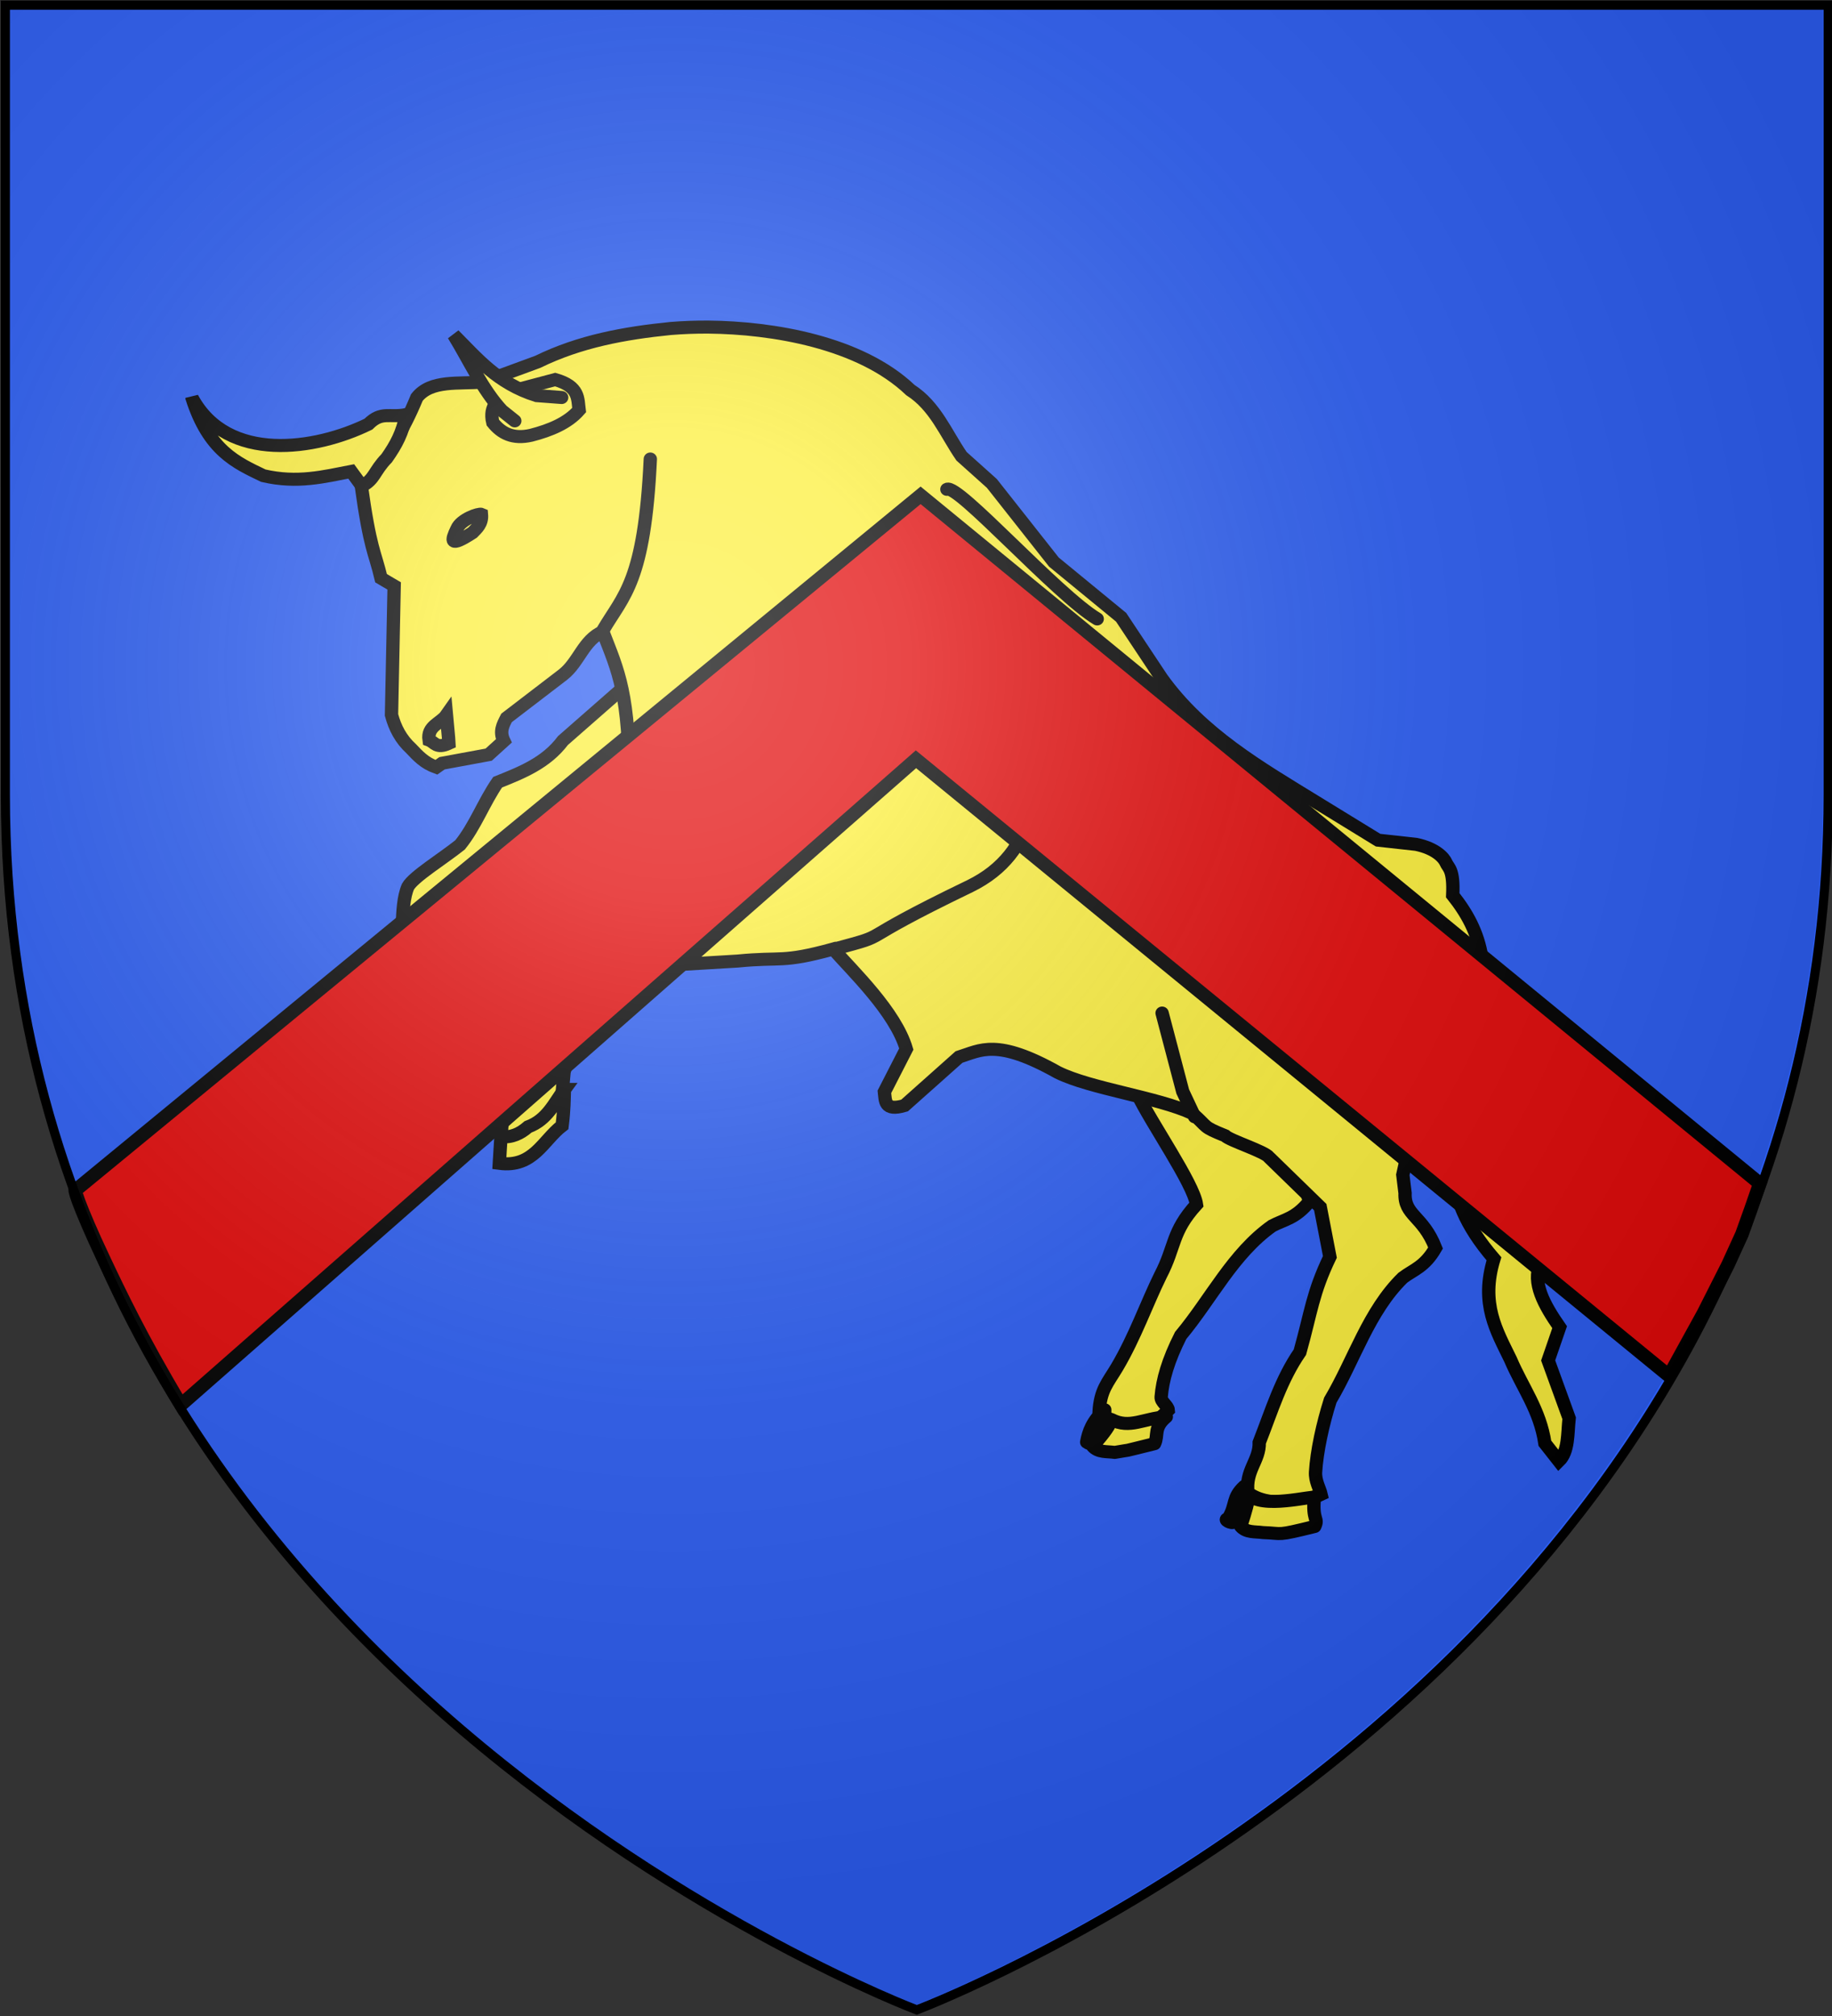<svg xmlns="http://www.w3.org/2000/svg" xmlns:xlink="http://www.w3.org/1999/xlink" width="600" height="660" version="1.0"><rect width="100%" height="100%" fill="#333333" stroke="none"/><desc>Flag of Canton of Valais (Wallis)</desc><defs><radialGradient xlink:href="#a" id="b" cx="221.445" cy="226.331" r="300" fx="221.445" fy="226.331" gradientTransform="matrix(1.353 0 0 1.349 -79.1 -87.287)" gradientUnits="userSpaceOnUse"/><linearGradient id="a"><stop offset="0" style="stop-color:#fff;stop-opacity:.314"/><stop offset=".19" style="stop-color:#fff;stop-opacity:.251"/><stop offset=".6" style="stop-color:#6b6b6b;stop-opacity:.125"/><stop offset="1" style="stop-color:#000;stop-opacity:.125"/></linearGradient></defs><path d="M299.25 658s298.5-112.32 298.5-397.772V1.676H.75v258.552C.75 545.68 299.25 658 299.25 658" style="fill:#2b5df2;fill-opacity:1;fill-rule:evenodd;stroke:none;stroke-width:1px;stroke-linecap:butt;stroke-linejoin:miter;stroke-opacity:1"/><g style="fill:#fcef3c;stroke:#000;stroke-width:4.072;stroke-miterlimit:4;stroke-dasharray:none;stroke-opacity:1;display:inline"><g style="fill:#fcef3c;stroke:#000;stroke-width:4.072;stroke-miterlimit:4;stroke-dasharray:none;stroke-opacity:1"><g style="fill:#fcef3c;stroke:#000;stroke-width:4.072;stroke-miterlimit:4;stroke-dasharray:none;stroke-opacity:1"><path d="M-296.46 241.076c-5.194 7.04-12.598 9.993-19.965 13.013-4.303 6.38-6.825 13.68-11.484 19.559-5.298 4.332-14.115 9.852-15.894 12.997-2.788 6.488-.643 18.244-3.712 20.594l3.498 5.406c-.68 4.925.3 4.956 1.4 8.331l16.275-10.699 1.184-13.304c.999-4.243 2.671-9.072 7.299-16.473 7.025-6.188 12.98-13.607 26.106-12.785l9.905 1.779 11.049 1.588-4.992-48.52z" style="fill:#fcef3c;fill-opacity:1;fill-rule:evenodd;stroke:#000;stroke-width:4.072;stroke-linecap:round;stroke-linejoin:miter;stroke-miterlimit:4;stroke-dasharray:none;stroke-opacity:1" transform="matrix(1.072 0 0 1.049 502.187 -10.455)"/><path d="M-325.036 302.359c-3.155 4.314-5.242 9.452-11.105 11.676-2.384 2.122-5.045 3.426-8.277 3.037l-.502 8.34c10.416 1.403 13.306-7.147 19.186-11.744.626-5.157.58-7.943.698-11.31z" style="fill:#fcef3c;fill-opacity:1;fill-rule:evenodd;stroke:#000;stroke-width:4.072;stroke-linecap:round;stroke-linejoin:miter;stroke-miterlimit:4;stroke-dasharray:none;stroke-opacity:1" transform="matrix(1.072 0 0 1.049 502.187 -10.455)"/></g><g style="fill:#fcef3c;stroke:#000;stroke-width:4.072;stroke-miterlimit:4;stroke-dasharray:none;stroke-opacity:1"><path d="M-128.273 332.404c6.476 7.86 9.261 12.269 22.055 18.522l1.922 3.465c4.163 8.993 17.21 28.057 18.12 34.6-7.656 8.594-6.4 13.148-10.985 22.085-4.235 8.793-7.822 19.273-13.277 28.69-2.827 4.874-5.126 7.04-5.494 14.047 3.907 13.06 15.674 5.07 21.136-.62-.092-1.411-2.292-2.576-2.173-4.138.401-5.247 2.114-11.438 5.958-19.177 9.312-11.404 15.977-25.565 27.95-34.212 3.699-2.009 7.115-2.254 11.347-7.573-2.21-10.619-7.876-11.46-6.472-18.388l.23-5.755z" style="fill:#fcef3c;fill-opacity:1;fill-rule:evenodd;stroke:#000;stroke-width:4.072;stroke-linecap:round;stroke-linejoin:miter;stroke-miterlimit:4;stroke-dasharray:none;stroke-opacity:1" transform="matrix(1.072 0 0 1.049 484.243 -13.724)"/><path d="M-114.196 453.071c.113 2.002-.98 2.134 2.05 3.042 5.554 2.973 9.82-.398 16.742-.846-4.008 3.427-2.322 5.64-3.581 8.37-12.109 3.042-5.593 1.516-12.171 2.725-2.38-.345-5.069.08-6.77-1.96 7.756-8.571 6.936-11.663-1.002-1.021-.503.613-.247-.819-.795-.223.586-3.223 1.663-6.5 5.527-10.087" style="fill:#fcef3c;fill-opacity:1;fill-rule:evenodd;stroke:#000;stroke-width:4.072;stroke-linecap:round;stroke-linejoin:round;stroke-miterlimit:4;stroke-dasharray:none;stroke-opacity:1" transform="matrix(1.072 0 0 1.049 484.243 -13.724)"/></g><path d="M-246.219 116.5c-3.859-.03-7.716.123-11.562.438-14.11 1.447-27.748 3.986-40.594 10.406l-16.812 6.312c-7.273.66-15.785-.776-20.125 4.813-4.193 10.401-8.824 18.11-17.032 27.156 2.783 20.492 4.149 20.851 6.094 29.25l4 2.406-.812 40.25c1.036 4.004 2.864 7.614 6.03 10.563 2.035 2.18 3.968 4.42 7.657 5.781l1.75-1.25 14.25-2.687 4.625-4.282c-1.404-2.961-.236-5.064.844-7.187l17.25-13.5c4.912-3.943 6.223-10.78 12.156-13.406 4.686 12.368 8.245 19.225 8.094 49.37 3.912 3.776 10.099 16.602 13.755 22.447l5.784 5.748c-7.398 4.209-23.39 14.009-30.758 17.028-4.302 6.38-6.84 13.685-11.5 19.563-5.298 4.332-14.096 9.855-15.875 13-2.788 6.488-.65 18.244-3.719 20.594l3.5 5.406c-.68 4.925.306 4.968 1.406 8.344l16.282-10.72 1.187-13.312c.999-4.243 2.654-9.068 7.281-16.469 7.026-6.188 12.967-14.493 26.094-17.009l19.638-1.198c13.686-1.37 13.393.676 29.224-3.752 5.886 6.876 18.993 19.574 22.326 31.21l-6.688 13.343c.32 2.801-.098 6.169 6.156 4.281l16.625-15.125c6.56-2.104 11.497-5.922 30.157 4.782 10.066 5.11 30.588 7.785 41.156 12.812 5.077 4.527 2.792 3.976 10 6.969 1.477 1.52 12.23 4.944 13.438 6.75l15.624 15.531 2.938 15.531c-5.324 11.342-5.697 17.087-9.156 29.72-5.78 8.56-8.532 18.02-12.422 28.184.135 5.745-4.337 8.704-3.443 15.681 6.3 4.941 18.064 2.653 22.334.54-.413-1.807-1.855-4.22-1.688-7 .39-6.46 2.172-14.917 4.5-22.406 7.38-12.738 11.71-27.779 22.156-38.219 3.334-2.571 6.667-3.356 10-9.28-3.87-10.133-9.597-10.063-9.312-17.126l-.688-5.719c2.709-12.937 6.482-25.875 8.282-38.812 3.144-11.55 2.233-23.56.718-35.656 3.935 3.26 6.881 13.373 5.813 50.937 2.447 15.8-5.345 28 13.031 49.75-4.244 14.086.84 22.501 5.063 31.438 3.593 8.64 9.025 15.81 10.5 26.125l4.28 5.562c2.982-2.962 2.621-8.501 3.126-13.375L10.312 439l3.5-10.375c-4.805-7.054-8.484-13.943-5.874-19.875L-3.5 394.969c-7.13-5.236-9.231-14.676-9.656-25.5l3.187-56.188c-1.198-7.884-4.61-14.007-8.875-19.469.365-8.176-1.323-8.429-2.062-10.187-.605-1.436-3.074-4.418-9.125-5.687l-11.625-1.313-18.844-11.812c-17.324-10.872-35.03-21.273-47.281-38.72l-12.375-19.03-20.531-17.22-18.97-24.562-9.25-8.469c-4.838-7.179-8.005-15.673-15.624-20.656-15.4-14.984-42.197-19.46-61.688-19.656z" style="fill:#fcef3c;fill-opacity:1;fill-rule:evenodd;stroke:#000;stroke-width:4.072;stroke-linecap:round;stroke-linejoin:miter;stroke-miterlimit:4;stroke-dasharray:none;stroke-opacity:1" transform="matrix(1.072 0 0 1.049 495.984 -15.126)"/><path d="m-97.704 362.947-3.624-7.87-6.305-24.488M-207.764 310.61c19.233-5.309 3.16-.786 41.42-19.632 21.02-10.49 20.372-31.26 22.898-50.265M-30.02 341.72c8.21-39.969-3.773-43.858-21.252-55.52-29.763-18.575-24.252-17.12-36.785-30.132M-249.909 288.62c17.137-7.462 17.144-26.385 19.078-35.687M-127.464 207.575c-12.298-7.529-42.654-42.336-45.917-40.443" style="fill:#fcef3c;fill-opacity:1;fill-rule:evenodd;stroke:#000;stroke-width:4.072;stroke-linecap:round;stroke-linejoin:miter;stroke-miterlimit:4;stroke-dasharray:none;stroke-opacity:1;display:inline" transform="matrix(1.072 0 0 1.049 495.984 -15.126)"/><path d="M-404 138.595c5.128 16.496 13.503 20.21 21.788 24.282 10.388 2.468 18.484.306 26.838-1.334l3.25 4.55c3.973-2.07 3.624-4.497 7.606-8.697 2.864-4.172 4.817-7.85 5.936-13.586-5.1 1.065-7.46-1.17-11.544 2.98-16.022 8.025-42.997 12.358-53.874-8.195zM-307.282 136.733l14.23-3.858c7.409 2.173 6.864 5.952 7.31 9.531-3.532 4.1-8.794 6.3-14.645 7.85-5.6 1.318-9.111-.62-11.724-3.959-1.229-5.334 1.942-7.342 4.829-9.564z" style="fill:#fcef3c;fill-opacity:1;fill-rule:evenodd;stroke:#000;stroke-width:4.072;stroke-linecap:round;stroke-linejoin:miter;stroke-miterlimit:4;stroke-dasharray:none;stroke-opacity:1" transform="matrix(1.072 0 0 1.049 495.984 -15.126)"/><path d="m-305.4 145.764-3.907-3.19c-5.956-6.506-9.943-15.617-14.757-23.635 7.18 7.304 13.29 15.086 25.322 18.945l7.665.589M-331.58 245.408c-.654-4.431 3.523-5.212 5.3-7.805.262 2.977.688 7.141.765 8.787-3.858 1.826-4.331-.317-6.065-.982zM-323.072 179.457c1.21-2.975 6.71-4.884 7.49-4.522.262 2.978-1.504 4.423-2.725 5.725-7.18 4.756-6.508 2.528-4.765-1.203z" style="fill:#fcef3c;fill-opacity:1;fill-rule:evenodd;stroke:#000;stroke-width:4.072;stroke-linecap:round;stroke-linejoin:miter;stroke-miterlimit:4;stroke-dasharray:none;stroke-opacity:1" transform="matrix(1.072 0 0 1.049 495.984 -15.126)"/><path d="M-278.434 211.083c6.237-10.918 12.684-14.96 14.444-53.405" style="fill:#fcef3c;fill-opacity:1;fill-rule:evenodd;stroke:#000;stroke-width:4.072;stroke-linecap:round;stroke-linejoin:miter;stroke-miterlimit:4;stroke-dasharray:none;stroke-opacity:1;display:inline" transform="matrix(1.072 0 0 1.049 495.984 -15.126)"/><path d="M-82.499 478.269c.954 7.606 16.315 3.879 21.397 3.353-.733 7.52 1.362 6.459.103 9.188-12.109 3.042-9.277 2.145-15.855 1.907-2.38-.345-5.069.08-6.77-1.96 3.126-9.729 3.463-13.4-2.159-1.31-.504.612-3.43-.82-1.664-1.092 2.612-4.38 1.085-6.5 4.948-10.086" style="fill:#fcef3c;fill-opacity:1;fill-rule:evenodd;stroke:#000;stroke-width:4.072;stroke-linecap:round;stroke-linejoin:round;stroke-miterlimit:4;stroke-dasharray:none;stroke-opacity:1" transform="matrix(1.072 0 0 1.049 495.984 -15.126)"/><path d="M-290.237 354.43c-3.154 4.314-5.242 9.452-11.104 11.676-2.385 2.122-5.046 3.426-8.278 3.037l-.501 8.34c10.415 1.403 13.306-7.147 19.185-11.744.627-5.157.58-7.942.698-11.309z" style="fill:#fcef3c;fill-opacity:1;fill-rule:evenodd;stroke:#000;stroke-width:4.072;stroke-linecap:round;stroke-linejoin:miter;stroke-miterlimit:4;stroke-dasharray:none;stroke-opacity:1" transform="matrix(1.072 0 0 1.049 495.984 -15.126)"/></g></g><path d="M59.26 459.91c-13.012-21.68-20.362-37.233-25.306-47.703-2.124-4.498-3.762-8.124-5.018-11.044-6.066-14.095-3.945-11.741-3.945-11.741l276.515-227.26 274.852 225.301-.943 2.712-1.982 5.712-2.925 8.159-4.552 9.97-8.078 15.972-11.26 20.45L299.986 248.57z" style="fill:#e20909;fill-rule:evenodd;stroke:#000;stroke-width:4.444;stroke-linecap:butt;stroke-linejoin:miter;stroke-miterlimit:4;stroke-dasharray:none;stroke-opacity:1"/><path d="M298.53 656.96s298.5-112.32 298.5-397.772V.636H.03v258.552c0 285.452 298.5 397.772 298.5 397.772" style="fill:url(#b);fill-opacity:1;fill-rule:evenodd;stroke:none;stroke-width:1px;stroke-linecap:butt;stroke-linejoin:miter;stroke-opacity:1"/><path d="M300.25 658S1.75 545.68 1.75 260.228V1.676h597v258.552c0 67.321-16.603 125.012-41.977 173.872C474.556 592.412 300.25 658 300.25 658z" style="fill:none;fill-opacity:1;fill-rule:evenodd;stroke:#000;stroke-width:3;stroke-linecap:butt;stroke-linejoin:miter;stroke-miterlimit:4;stroke-dasharray:none;stroke-opacity:1"/></svg>